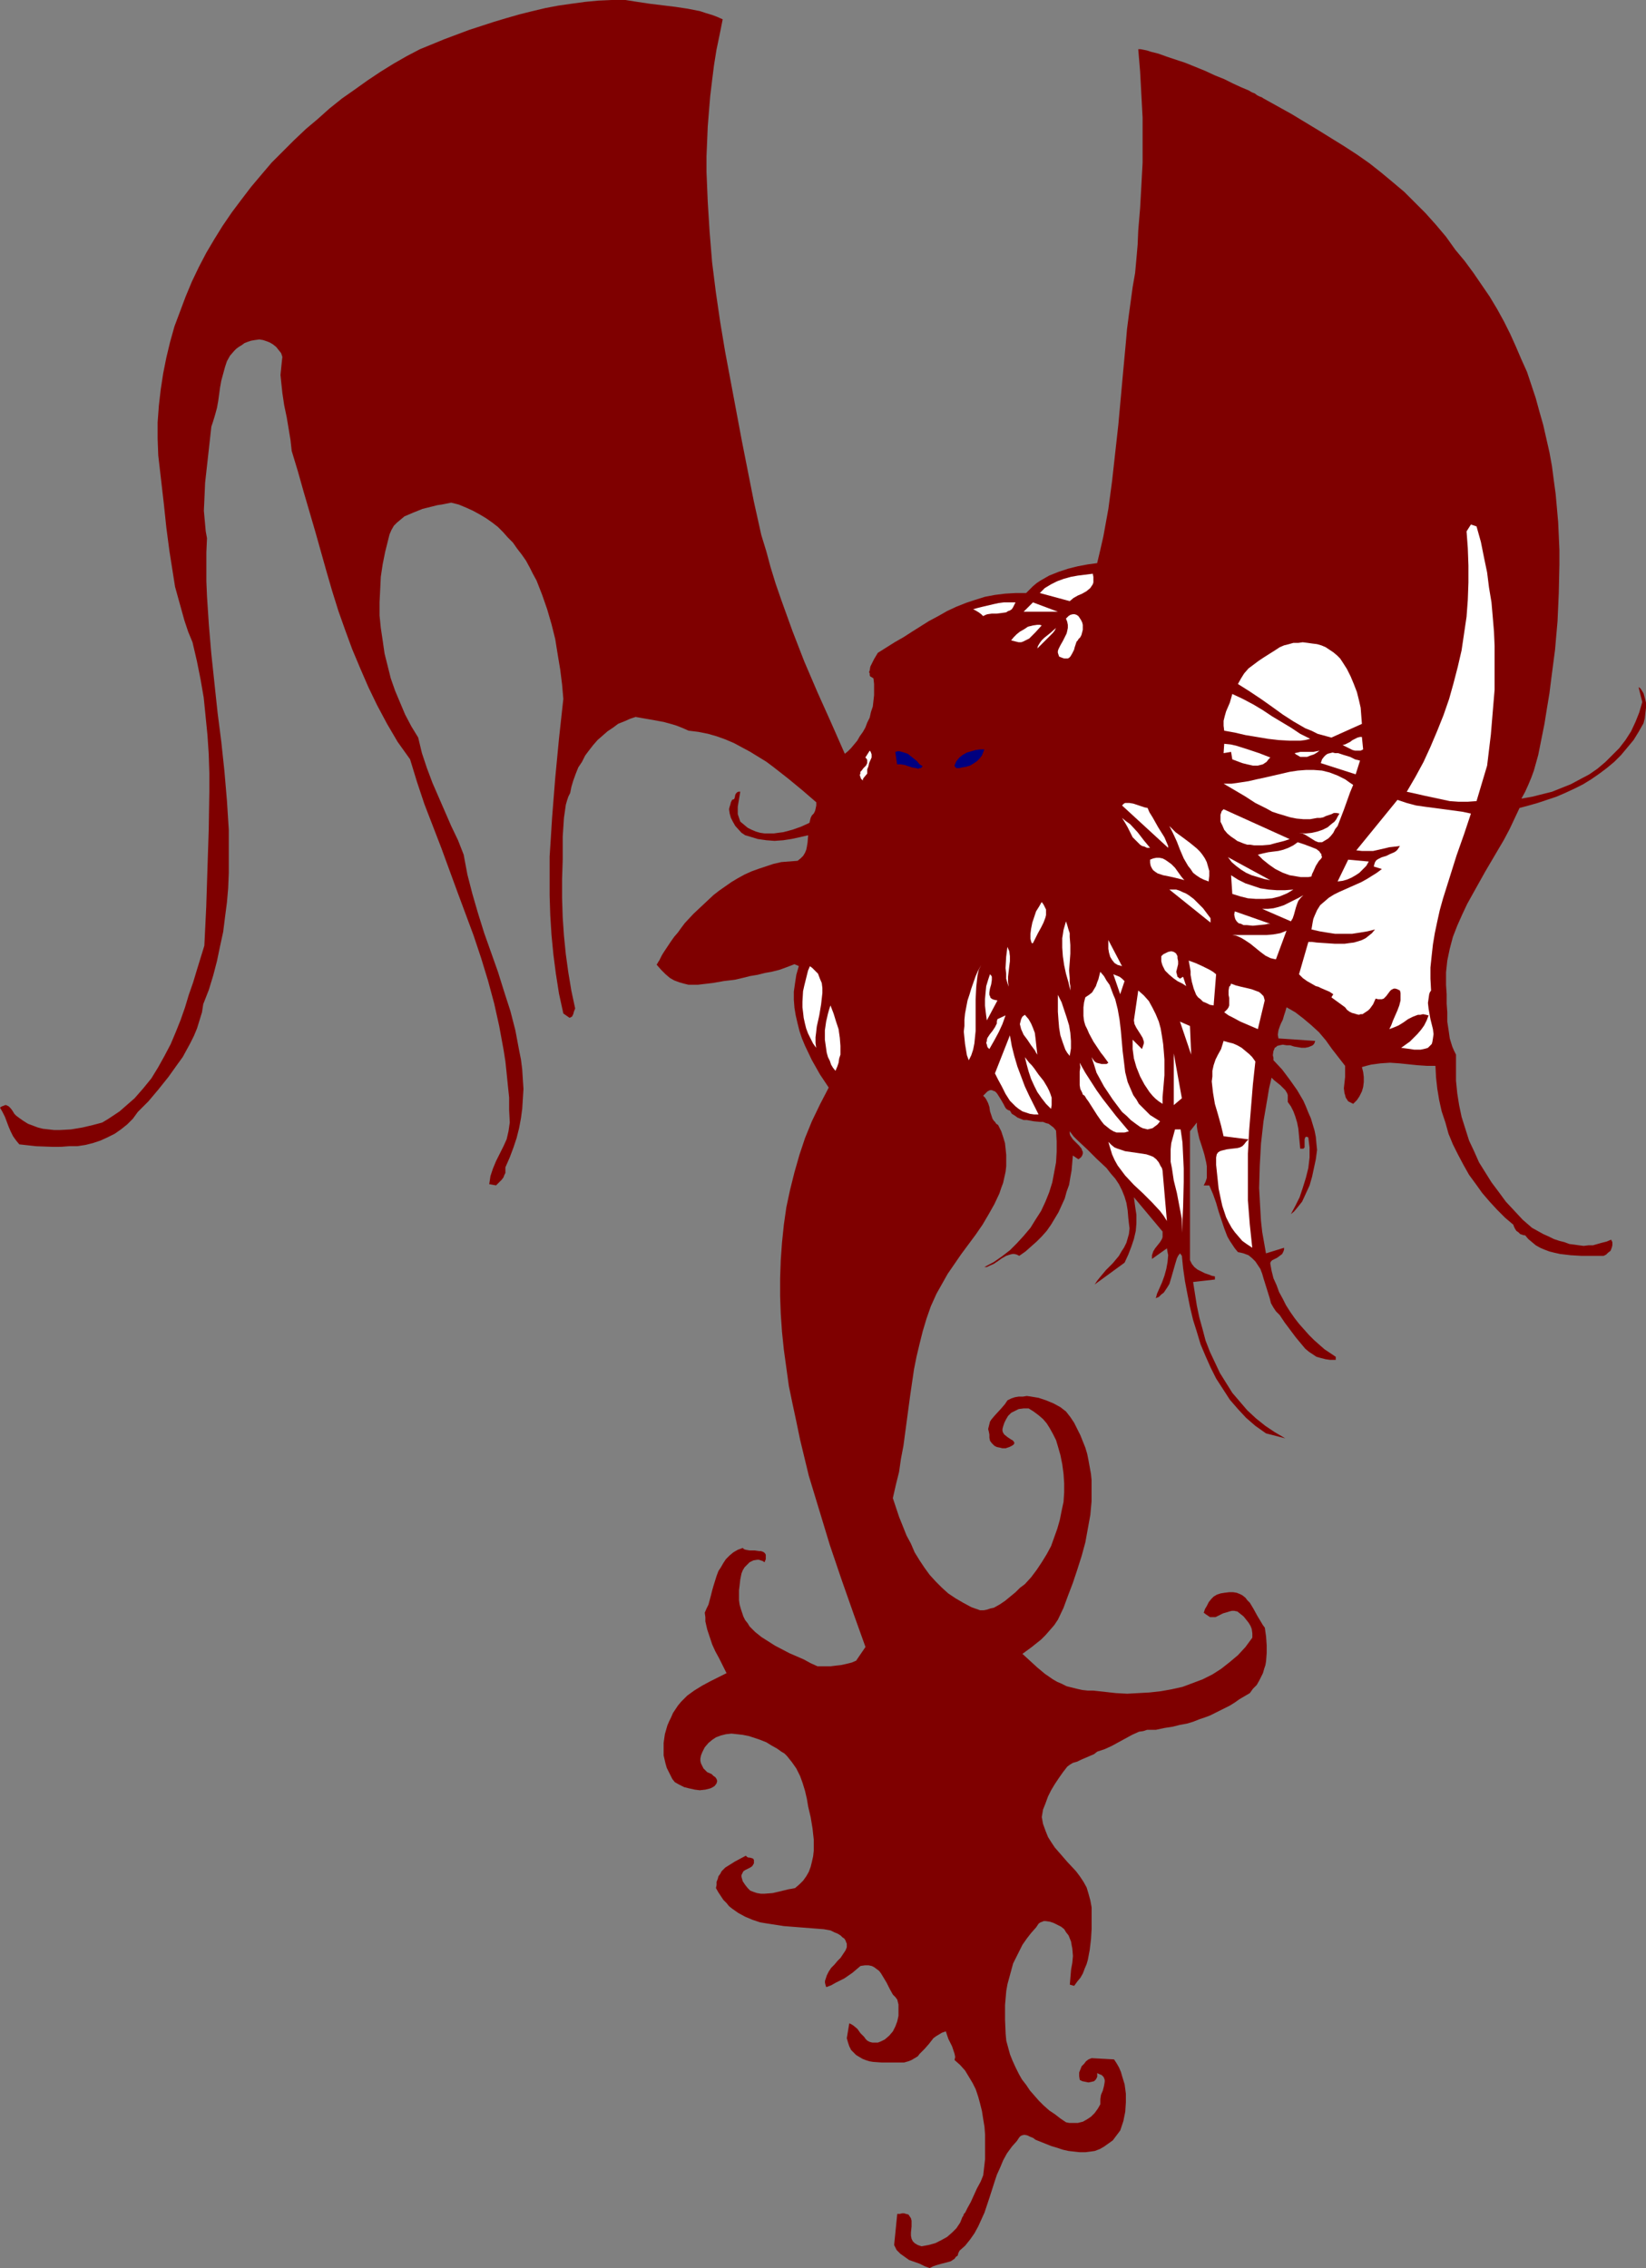 <?xml version="1.0" encoding="UTF-8" standalone="no"?>
<svg
   version="1.0"
   width="112.959mm"
   height="155.668mm"
   id="svg59"
   sodipodi:docname="Sprite 10.wmf"
   xmlns:inkscape="http://www.inkscape.org/namespaces/inkscape"
   xmlns:sodipodi="http://sodipodi.sourceforge.net/DTD/sodipodi-0.dtd"
   xmlns="http://www.w3.org/2000/svg"
   xmlns:svg="http://www.w3.org/2000/svg">
  <rect width="100%" height="100%" fill="#808080" stroke="none"/>
  <sodipodi:namedview
     id="namedview59"
     pagecolor="#ffffff"
     bordercolor="#000000"
     borderopacity="0.25"
     inkscape:showpageshadow="2"
     inkscape:pageopacity="0.0"
     inkscape:pagecheckerboard="0"
     inkscape:deskcolor="#d1d1d1"
     inkscape:document-units="mm" />
  <defs
     id="defs1">
    <pattern
       id="WMFhbasepattern"
       patternUnits="userSpaceOnUse"
       width="6"
       height="6"
       x="0"
       y="0" />
  </defs>
  <path
     style="fill:#7f0000;fill-opacity:1;fill-rule:evenodd;stroke:none"
     d="m 187.449,5.009 -0.808,4.04 -0.808,3.878 -0.646,4.04 -0.485,3.878 -0.485,4.04 -0.323,3.878 -0.323,4.04 -0.162,3.878 -0.162,3.878 v 4.04 l 0.323,7.756 0.485,7.756 0.646,7.918 0.97,7.756 1.131,7.756 1.293,7.756 1.454,7.756 2.909,15.513 3.07,15.513 0.97,4.363 0.97,4.363 1.293,4.201 1.131,4.201 1.293,4.201 1.454,4.201 2.909,8.08 3.07,7.918 3.393,7.918 3.555,7.918 3.555,8.08 0.808,-0.646 0.808,-0.808 0.808,-0.97 0.808,-0.97 0.646,-1.131 0.808,-1.131 0.646,-1.131 0.485,-1.293 0.646,-1.293 0.323,-1.454 0.485,-1.454 0.162,-1.454 0.162,-1.454 v -1.454 -1.454 l -0.162,-1.454 -0.485,-0.323 -0.323,-0.162 -0.162,-0.323 V 174.68 l -0.162,-0.323 0.162,-0.485 0.162,-0.97 0.485,-0.97 0.485,-0.97 0.485,-0.808 0.485,-0.808 4.363,-2.747 2.262,-1.293 2.262,-1.454 4.363,-2.747 2.424,-1.293 2.262,-1.293 2.424,-1.131 2.424,-0.97 2.424,-0.808 2.586,-0.808 2.586,-0.485 2.586,-0.323 2.747,-0.162 h 2.747 l 0.808,-0.808 0.97,-0.97 0.97,-0.808 0.97,-0.646 2.262,-1.293 2.424,-0.97 2.424,-0.808 2.586,-0.646 2.586,-0.485 2.424,-0.323 0.808,-3.393 0.808,-3.555 0.646,-3.555 0.646,-3.555 0.97,-7.272 0.808,-7.272 0.808,-7.272 0.646,-7.11 0.646,-7.11 0.646,-6.948 0.323,-3.717 0.485,-3.717 0.97,-7.11 0.646,-3.717 0.323,-3.555 0.323,-3.717 0.162,-3.717 0.485,-5.817 0.323,-5.817 0.323,-5.979 v -5.817 -5.817 l -0.323,-5.979 -0.323,-5.979 -0.485,-5.817 h 0.646 l 0.808,0.162 0.808,0.162 0.97,0.323 1.939,0.485 2.262,0.808 2.424,0.808 2.424,0.808 5.171,2.101 2.424,1.131 2.424,0.97 2.262,1.131 2.101,0.97 1.939,0.808 0.808,0.485 0.808,0.323 0.646,0.485 0.646,0.323 0.485,0.162 0.485,0.323 7.272,4.04 6.949,4.201 3.393,2.101 3.393,2.101 3.232,2.101 3.232,2.262 3.07,2.424 2.909,2.424 3.07,2.585 2.747,2.747 2.747,2.747 2.747,3.07 2.586,3.07 2.424,3.393 2.424,2.909 2.262,3.07 2.101,3.07 2.101,3.07 1.939,3.232 1.778,3.232 1.616,3.232 1.454,3.232 1.454,3.393 1.454,3.232 1.131,3.393 1.131,3.393 0.97,3.555 0.97,3.393 0.808,3.555 0.808,3.555 0.646,3.555 0.485,3.717 0.485,3.555 0.646,7.272 0.162,3.555 0.162,3.717 v 3.717 l -0.162,7.433 -0.323,7.272 -0.646,7.433 -0.97,7.433 -0.485,3.878 -0.646,3.878 -0.646,4.04 -0.808,4.04 -0.808,4.04 -1.131,4.04 -0.646,1.778 -0.808,1.939 -0.808,1.778 -0.97,1.778 2.747,-0.485 2.586,-0.646 2.586,-0.646 2.424,-0.97 2.424,-0.97 2.424,-1.293 2.424,-1.293 2.101,-1.454 2.101,-1.778 1.778,-1.778 1.778,-1.778 1.616,-2.101 1.454,-2.262 1.131,-2.424 0.97,-2.424 0.808,-2.747 -0.97,-3.878 0.485,0.323 0.323,0.485 0.485,0.808 0.323,1.131 0.323,1.293 v 1.293 l -0.162,1.293 -0.162,1.454 -0.323,1.293 -1.293,2.262 -1.293,2.101 -1.616,1.939 -1.616,1.939 -1.778,1.778 -1.939,1.616 -1.939,1.454 -2.101,1.454 -2.101,1.293 -2.262,1.131 -2.424,1.131 -2.262,0.97 -2.424,0.808 -2.424,0.808 -2.262,0.646 -2.424,0.646 -1.293,2.747 -1.293,2.747 -1.454,2.747 -1.616,2.747 -3.232,5.494 -3.07,5.494 -1.616,2.909 -1.293,2.747 -1.293,2.909 -1.131,2.909 -0.808,3.07 -0.646,3.07 -0.323,3.07 v 1.616 1.616 l 0.162,2.424 v 2.424 l 0.162,2.262 v 2.424 l 0.323,2.101 0.323,2.262 0.646,2.101 0.485,1.131 0.485,0.97 v 3.393 3.393 l 0.323,3.232 0.485,3.07 0.646,3.07 0.97,3.07 0.97,3.07 1.293,2.747 1.293,2.909 1.616,2.585 1.616,2.585 1.939,2.585 1.778,2.424 2.262,2.424 2.101,2.262 2.424,2.101 1.454,0.808 1.454,0.808 1.454,0.646 1.293,0.646 1.454,0.485 1.293,0.323 1.293,0.485 1.293,0.162 1.131,0.162 1.293,0.162 1.293,-0.162 h 1.131 l 1.131,-0.323 1.131,-0.323 1.293,-0.323 1.131,-0.485 0.323,0.646 v 0.808 l -0.162,0.646 -0.323,0.808 -0.646,0.485 -0.485,0.485 -0.646,0.323 h -0.808 -2.424 -2.586 l -2.747,-0.162 -2.747,-0.323 -1.454,-0.323 -1.293,-0.323 -1.293,-0.485 -1.131,-0.485 -1.131,-0.646 -0.97,-0.808 -0.97,-0.808 -0.808,-0.97 h -0.323 l -0.485,-0.162 -0.485,-0.162 -0.485,-0.485 -0.485,-0.323 -0.323,-0.485 -0.323,-0.646 -0.162,-0.485 -2.101,-1.778 -2.101,-2.101 -1.939,-2.101 -1.939,-2.262 -1.616,-2.262 -1.778,-2.424 -1.454,-2.585 -1.454,-2.747 -1.293,-2.585 -1.131,-2.747 -0.808,-2.909 -0.97,-2.909 -0.646,-2.909 -0.485,-2.909 -0.323,-2.909 -0.162,-3.07 h -2.262 l -2.424,-0.162 -4.686,-0.485 -2.424,-0.162 -2.424,0.162 -2.424,0.323 -1.293,0.323 -1.131,0.323 0.323,1.293 0.162,1.293 v 1.293 l -0.162,1.293 -0.323,1.131 -0.646,1.293 -0.646,0.97 -0.97,0.97 -0.646,-0.323 -0.646,-0.323 -0.323,-0.485 -0.323,-0.485 -0.162,-0.646 -0.162,-0.485 -0.162,-1.293 0.323,-2.909 v -1.454 -1.454 l -3.393,-4.363 -1.616,-2.262 -1.778,-2.101 -1.939,-1.778 -2.101,-1.778 -2.101,-1.616 -1.131,-0.646 -1.131,-0.646 -0.323,1.131 -0.323,0.97 -0.323,1.131 -0.485,0.97 -0.323,0.808 -0.323,0.97 -0.162,1.131 0.162,0.97 9.534,0.646 -0.162,0.485 -0.162,0.323 -0.323,0.323 -0.323,0.162 -0.808,0.323 -0.808,0.162 h -0.97 l -1.939,-0.323 -0.97,-0.323 h -0.97 l -0.97,-0.162 -0.808,0.162 -0.646,0.162 -0.323,0.323 -0.323,0.162 -0.162,0.485 -0.162,0.323 -0.162,1.131 0.162,0.646 v 0.646 l 2.262,2.424 1.939,2.585 1.939,2.747 1.616,2.747 0.646,1.454 0.646,1.616 0.646,1.454 0.485,1.616 0.485,1.616 0.323,1.616 0.162,1.778 0.162,1.616 -0.323,2.424 -0.485,2.262 -0.485,2.262 -0.646,2.262 -0.97,2.101 -0.97,2.101 -1.293,1.616 -0.808,0.97 -0.808,0.646 1.131,-2.101 1.131,-2.262 0.808,-2.424 0.808,-2.585 0.646,-2.585 0.323,-2.747 v -2.585 l -0.162,-1.293 -0.162,-1.293 -0.323,-0.162 h -0.323 l -0.162,0.162 -0.162,0.485 v 0.97 0.646 0.485 l -0.323,0.323 h -0.808 l -0.323,-3.393 -0.162,-1.778 -0.323,-1.616 -0.485,-1.616 -0.485,-1.293 -0.646,-1.293 -0.808,-1.131 v -0.646 -0.646 -0.485 l -0.162,-0.485 -0.485,-0.808 -0.646,-0.646 -0.646,-0.646 -0.808,-0.646 -0.808,-0.646 -0.646,-0.646 -0.646,2.747 -0.485,2.909 -0.97,5.656 -0.646,5.817 -0.323,5.817 -0.162,5.656 0.162,2.909 0.162,2.909 0.162,2.747 0.323,2.909 0.485,2.747 0.485,2.747 4.686,-1.454 v 0.485 l -0.162,0.485 -0.162,0.323 -0.162,0.323 -0.646,0.485 -0.646,0.485 -0.646,0.323 -0.646,0.323 -0.323,0.323 -0.162,0.323 v 0.323 l 0.323,1.778 0.485,1.939 0.808,1.778 0.646,1.778 0.97,1.778 0.808,1.616 1.131,1.778 1.131,1.616 1.131,1.454 1.293,1.454 1.293,1.454 1.293,1.293 1.454,1.293 1.293,1.131 1.454,0.97 1.454,0.97 v 0.808 h -1.454 l -1.131,-0.162 -1.293,-0.323 -1.131,-0.323 -0.97,-0.646 -0.97,-0.646 -0.97,-0.808 -0.808,-0.97 -1.616,-1.939 -1.454,-1.939 -1.454,-1.939 -1.293,-1.939 -0.97,-0.97 -0.646,-0.97 -0.646,-1.131 -0.323,-1.293 -0.808,-2.585 -0.808,-2.585 -0.323,-1.131 -0.485,-1.293 -0.646,-0.97 -0.646,-0.97 -0.808,-0.808 -0.97,-0.808 -1.293,-0.485 -0.646,-0.162 -0.808,-0.162 -0.808,-0.97 -0.646,-0.97 -0.646,-0.97 -0.646,-1.131 -0.808,-2.101 -1.454,-4.363 -0.646,-2.262 -0.808,-2.262 -0.97,-2.262 h -1.454 l 0.485,-0.97 0.323,-0.97 v -0.97 -1.131 -0.97 l -0.162,-0.97 -0.485,-2.101 -0.646,-2.101 -0.646,-1.939 -0.485,-2.101 -0.162,-1.131 v -0.97 l -1.778,2.262 v 33.449 l 0.485,0.97 0.646,0.808 0.808,0.646 0.97,0.485 0.97,0.485 0.97,0.323 0.808,0.323 0.808,0.162 v 0.808 l -5.656,0.646 0.485,3.07 0.485,3.07 0.646,3.07 0.808,2.909 0.808,3.07 1.131,2.909 1.293,2.747 1.293,2.747 1.616,2.585 1.616,2.585 1.939,2.262 1.939,2.262 2.262,2.101 2.424,1.939 2.424,1.616 2.747,1.616 -5.009,-1.293 -2.747,-1.939 -2.424,-2.101 -2.101,-2.262 -2.101,-2.424 -1.778,-2.747 -1.778,-2.747 -1.454,-2.909 -1.293,-2.909 -1.293,-3.07 -0.97,-3.232 -0.97,-3.07 -0.808,-3.393 -0.646,-3.232 -0.646,-3.393 -0.485,-3.393 -0.323,-3.232 -0.485,-0.646 -0.485,0.646 -0.323,0.646 -0.485,1.616 -0.97,3.393 -0.485,1.616 -0.485,0.808 -0.97,1.454 -0.646,0.485 -0.646,0.646 -0.808,0.323 0.162,-0.485 0.162,-0.646 0.646,-1.454 0.646,-1.454 0.646,-1.778 0.485,-1.778 0.323,-1.778 0.162,-1.778 -0.162,-0.808 -0.162,-0.97 -3.878,2.747 v -0.485 -0.485 l 0.323,-0.97 0.485,-0.808 1.293,-1.616 0.485,-0.808 0.162,-0.485 v -0.323 -0.646 -0.485 l -7.433,-8.888 0.323,2.424 0.323,2.101 v 2.262 l -0.162,1.939 -0.485,2.101 -0.646,1.939 -0.808,2.101 -0.97,2.101 -7.756,5.656 0.646,-0.97 0.646,-0.808 1.616,-1.939 1.778,-1.778 1.616,-1.939 0.646,-1.131 0.646,-0.97 0.646,-1.293 0.323,-1.131 0.323,-1.131 0.162,-1.454 -0.162,-1.293 -0.162,-1.454 -0.162,-1.939 -0.323,-1.939 -0.485,-1.616 -0.646,-1.616 -0.808,-1.616 -0.97,-1.454 -1.131,-1.293 -1.131,-1.454 -2.586,-2.424 -2.424,-2.424 -2.424,-2.262 -1.131,-1.131 -0.97,-1.293 v 0.646 l 0.162,0.485 0.646,0.97 0.808,0.808 0.808,0.808 0.646,0.808 0.162,0.485 0.162,0.323 v 0.485 l -0.162,0.485 -0.323,0.485 -0.646,0.485 -1.454,-0.97 -0.162,1.939 -0.162,1.939 -0.323,1.778 -0.323,1.939 -0.646,1.778 -0.485,1.778 -0.808,1.778 -0.808,1.778 -0.97,1.616 -0.97,1.616 -1.131,1.616 -1.293,1.454 -1.293,1.293 -1.454,1.293 -1.454,1.293 -1.616,1.131 -0.646,-0.323 -0.646,-0.162 h -0.485 l -0.646,0.162 -0.97,0.323 -1.131,0.646 -1.131,0.808 -0.97,0.646 -1.131,0.485 -0.646,0.323 h -0.646 l 2.424,-1.293 2.101,-1.454 2.101,-1.616 1.778,-1.778 1.778,-1.939 1.778,-2.101 1.293,-2.101 1.454,-2.262 1.131,-2.424 0.97,-2.424 0.808,-2.585 0.485,-2.585 0.485,-2.585 0.162,-2.747 v -2.747 l -0.162,-2.747 -0.646,-0.808 -0.646,-0.485 -0.646,-0.485 -0.646,-0.162 -0.808,-0.323 h -0.808 l -1.616,-0.162 -1.778,-0.323 h -0.808 l -0.808,-0.323 -0.808,-0.323 -0.646,-0.485 -0.808,-0.485 -0.485,-0.808 -0.485,-0.162 -0.485,-0.323 -0.323,-0.485 -0.323,-0.646 -0.646,-1.131 -0.808,-1.293 -0.323,-0.485 -0.485,-0.485 -0.485,-0.162 -0.323,-0.162 h -0.485 l -0.646,0.323 -0.485,0.485 -0.646,0.646 0.485,0.485 0.323,0.485 0.485,0.97 0.323,0.97 0.162,1.131 0.323,0.97 0.323,0.97 0.323,0.485 0.323,0.323 0.323,0.485 0.485,0.323 0.808,1.616 0.485,1.454 0.485,1.616 0.162,1.454 0.162,1.616 v 1.454 1.454 l -0.162,1.454 -0.323,1.454 -0.323,1.454 -0.485,1.293 -0.485,1.454 -1.293,2.747 -1.454,2.585 -1.616,2.747 -1.778,2.585 -3.717,5.009 -1.778,2.585 -1.778,2.585 -1.454,2.585 -1.454,2.585 -1.454,3.232 -1.131,3.232 -0.97,3.232 -0.808,3.232 -0.808,3.393 -0.646,3.232 -0.97,6.625 -1.778,13.25 -0.646,3.393 -0.485,3.393 -0.808,3.232 -0.808,3.555 1.616,4.848 0.97,2.424 0.97,2.424 1.131,2.101 0.97,2.262 1.293,2.101 1.293,1.939 1.293,1.778 1.616,1.778 1.616,1.616 1.616,1.454 1.939,1.293 1.939,1.131 2.101,1.131 2.262,0.808 h 0.97 l 0.808,-0.162 0.97,-0.323 0.808,-0.162 1.454,-0.808 1.454,-0.97 2.747,-2.262 1.131,-1.131 1.293,-0.97 1.616,-1.778 1.454,-1.939 1.293,-1.939 1.293,-2.101 1.131,-2.101 0.808,-2.262 0.808,-2.262 0.646,-2.262 0.485,-2.424 0.485,-2.262 0.162,-2.424 v -2.424 l -0.162,-2.424 -0.323,-2.424 -0.485,-2.424 -0.646,-2.262 -0.485,-1.616 -0.808,-1.616 -0.808,-1.454 -0.808,-1.293 -0.97,-1.131 -1.131,-0.97 -1.293,-0.97 -1.293,-0.808 h -1.293 l -1.293,0.162 -0.97,0.485 -0.97,0.485 -0.808,0.808 -0.485,0.808 -0.485,0.97 -0.323,0.97 -0.162,0.646 v 0.485 l 0.162,0.485 0.323,0.485 0.808,0.646 0.97,0.646 0.323,0.162 0.323,0.323 0.162,0.323 v 0.162 l -0.162,0.323 -0.485,0.323 -0.646,0.323 -0.485,0.162 -0.485,0.162 h -0.808 l -0.646,-0.162 -0.808,-0.162 -0.646,-0.323 -0.646,-0.646 -0.485,-0.646 -0.162,-0.808 v -0.808 l -0.162,-0.808 -0.162,-0.646 0.162,-0.646 0.162,-0.646 0.162,-0.646 0.323,-0.485 0.808,-0.97 1.778,-1.939 0.97,-1.131 0.646,-0.97 0.97,-0.485 0.97,-0.323 0.97,-0.162 h 1.131 l 0.97,-0.162 1.131,0.162 1.939,0.323 1.939,0.646 1.939,0.808 1.778,0.97 1.454,1.131 1.131,1.454 0.97,1.454 0.808,1.616 0.808,1.616 0.646,1.616 0.646,1.616 0.485,1.616 0.323,1.616 0.323,1.778 0.323,1.778 0.162,1.616 v 1.778 3.717 l -0.323,3.555 -0.646,3.555 -0.646,3.555 -0.97,3.555 -1.131,3.555 -1.131,3.393 -1.293,3.393 -1.131,3.07 -1.454,3.07 -0.97,1.454 -1.131,1.293 -1.131,1.293 -1.131,1.131 -2.424,1.939 -2.424,1.778 3.878,3.555 1.939,1.616 2.101,1.454 1.131,0.646 1.131,0.485 1.293,0.646 1.293,0.323 1.293,0.323 1.454,0.323 1.454,0.162 h 1.454 l 2.909,0.323 2.909,0.323 2.909,0.162 2.909,-0.162 2.909,-0.162 2.909,-0.323 2.747,-0.485 2.909,-0.646 2.586,-0.97 2.586,-0.97 2.586,-1.293 2.262,-1.454 2.262,-1.778 2.101,-1.778 1.939,-2.101 1.778,-2.424 v -1.131 l -0.162,-1.131 -0.323,-0.808 -0.485,-0.808 -0.646,-0.808 -0.646,-0.808 -1.616,-1.293 -0.808,-0.162 h -0.646 l -0.646,0.162 -0.485,0.162 -1.131,0.323 -0.97,0.485 -0.97,0.485 h -0.97 -0.485 l -0.485,-0.323 -0.485,-0.323 -0.646,-0.485 0.323,-0.97 0.485,-0.808 0.485,-0.97 0.646,-0.808 0.646,-0.646 0.808,-0.485 0.97,-0.323 0.97,-0.162 1.293,-0.162 h 0.97 l 0.97,0.162 0.808,0.323 0.646,0.323 0.808,0.646 0.485,0.646 0.646,0.646 0.97,1.616 0.97,1.778 0.97,1.616 0.485,0.808 0.485,0.646 0.323,2.262 0.162,2.262 v 2.101 l -0.162,2.101 -0.162,0.97 -0.323,0.97 -0.323,1.131 -0.485,0.97 -0.485,0.97 -0.646,1.131 -0.97,0.97 -0.808,1.131 -2.747,1.616 -1.131,0.808 -1.293,0.808 -2.586,1.293 -2.586,1.293 -1.293,0.485 -1.454,0.485 -1.616,0.646 -1.616,0.485 -1.778,0.323 -1.939,0.485 -2.101,0.323 -2.262,0.485 h -1.131 -1.131 l -0.97,0.323 -1.131,0.162 -1.778,0.808 -3.555,1.939 -1.778,0.97 -1.778,0.808 -0.97,0.323 -0.97,0.323 -0.808,0.646 -1.131,0.485 -2.262,0.97 -0.97,0.485 -1.131,0.323 -0.808,0.485 -0.646,0.485 -1.131,1.454 -1.131,1.616 -0.97,1.454 -0.97,1.616 -0.808,1.616 -0.646,1.778 -0.646,1.616 -0.323,1.939 0.323,1.778 0.646,1.778 0.646,1.616 0.808,1.293 0.97,1.454 1.131,1.293 2.101,2.424 2.262,2.424 0.97,1.293 0.97,1.454 0.808,1.454 0.485,1.616 0.485,1.778 0.323,1.778 v 5.656 l -0.162,2.585 -0.323,2.747 -0.485,2.585 -0.323,1.131 -0.485,1.131 -0.485,1.293 -0.646,1.131 -0.808,0.97 -0.808,1.131 -1.131,-0.323 0.162,-1.939 0.162,-1.939 0.323,-1.778 0.162,-1.778 -0.162,-1.939 -0.162,-0.808 -0.162,-0.97 -0.323,-0.808 -0.323,-0.808 -0.646,-0.808 -0.485,-0.808 -0.808,-0.646 -0.97,-0.485 -0.97,-0.485 -0.97,-0.323 -1.131,-0.162 h -0.485 l -0.323,0.162 -0.485,0.162 -0.485,0.323 -0.323,0.485 -0.323,0.485 -1.293,1.454 -1.131,1.454 -1.131,1.616 -0.808,1.616 -0.808,1.616 -0.808,1.616 -0.485,1.778 -0.485,1.778 -0.485,1.778 -0.323,1.778 -0.323,3.717 v 3.717 l 0.162,3.717 0.162,1.778 0.485,1.778 0.485,1.778 0.646,1.616 0.808,1.778 0.808,1.616 0.808,1.454 1.131,1.454 0.97,1.454 1.131,1.293 1.131,1.293 1.293,1.293 1.454,1.293 1.454,0.97 1.454,1.131 1.454,0.97 0.808,0.162 h 0.808 1.454 l 1.293,-0.323 1.131,-0.646 0.97,-0.646 0.97,-0.97 0.808,-1.131 0.646,-1.131 v -0.646 -0.646 l 0.162,-1.131 0.485,-1.131 0.323,-1.293 0.162,-0.97 v -0.485 l -0.162,-0.485 -0.162,-0.323 -0.485,-0.485 -0.485,-0.162 -0.646,-0.323 v 0.485 0.485 l -0.162,0.323 -0.162,0.323 -0.485,0.485 -0.646,0.162 -0.808,0.162 -0.808,-0.162 -0.808,-0.162 -0.646,-0.323 -0.162,-0.97 v -0.97 l 0.323,-0.808 0.323,-0.808 0.646,-0.646 0.485,-0.646 0.646,-0.485 0.808,-0.323 5.817,0.323 0.646,0.97 0.646,1.131 0.485,1.131 0.323,1.131 0.646,2.101 0.323,2.424 v 2.262 l -0.162,2.424 -0.485,2.424 -0.808,2.424 -0.97,1.293 -0.97,1.293 -1.131,0.808 -1.131,0.808 -1.131,0.646 -1.293,0.485 -1.131,0.162 -1.293,0.162 h -1.454 l -1.454,-0.162 -1.454,-0.162 -1.454,-0.323 -1.454,-0.485 -1.616,-0.485 -1.616,-0.646 -1.616,-0.646 -0.808,-0.323 -0.646,-0.485 -0.808,-0.323 -0.646,-0.323 -0.808,-0.162 -0.646,0.162 -0.323,0.162 -0.323,0.323 -0.323,0.485 -0.323,0.485 -1.293,1.454 -1.293,1.778 -0.97,1.778 -0.808,1.939 -0.808,1.778 -0.646,1.939 -1.293,4.04 -1.293,3.878 -0.808,1.778 -0.808,1.778 -0.97,1.778 -1.131,1.616 -1.293,1.616 -1.454,1.293 -0.323,0.646 -0.162,0.646 -0.485,0.323 -0.323,0.485 -0.97,0.646 -1.131,0.323 -1.293,0.323 -1.131,0.323 -0.97,0.323 -0.97,0.485 -1.293,-0.485 -1.293,-0.646 -2.747,-0.97 -1.131,-0.808 -1.131,-0.808 -0.97,-0.97 -0.323,-0.646 -0.323,-0.646 0.808,-8.08 h 0.646 l 0.646,-0.162 h 0.485 l 0.485,0.162 0.646,0.162 0.323,0.485 0.323,0.485 0.162,0.646 v 0.646 0.808 l -0.162,1.616 v 0.808 l 0.162,0.808 0.323,0.646 0.485,0.485 0.808,0.485 0.485,0.162 0.485,0.162 1.778,-0.323 1.778,-0.485 1.616,-0.808 1.454,-0.808 1.293,-1.131 1.131,-1.131 0.97,-1.454 0.323,-0.808 0.323,-0.808 h 0.162 v -0.162 l 0.162,-0.485 0.323,-0.323 0.323,-0.646 0.323,-0.646 0.808,-1.454 0.808,-1.778 0.808,-1.778 0.97,-1.778 0.646,-1.616 0.485,-4.201 v -4.201 -2.101 l -0.162,-2.101 -0.323,-1.939 -0.323,-2.101 -0.485,-1.939 -0.485,-1.778 -0.646,-1.939 -0.808,-1.616 -0.97,-1.616 -0.97,-1.616 -1.293,-1.454 -1.454,-1.293 0.162,-0.808 -0.162,-0.808 -0.323,-0.97 -0.323,-0.97 -0.485,-0.97 -0.485,-0.97 -0.323,-0.97 -0.323,-0.97 -0.97,0.323 -0.808,0.485 -0.808,0.485 -0.646,0.485 -1.131,1.454 -1.131,1.293 -1.293,1.293 -0.485,0.646 -0.808,0.485 -0.808,0.485 -0.808,0.323 -1.131,0.323 h -1.131 -2.424 -2.262 l -2.262,-0.162 -0.97,-0.162 -0.97,-0.323 -0.808,-0.323 -0.808,-0.485 -0.808,-0.485 -0.646,-0.646 -0.646,-0.646 -0.485,-0.97 -0.323,-0.97 -0.323,-1.131 0.646,-3.878 0.646,0.323 0.485,0.323 0.97,0.808 0.808,1.131 0.97,0.97 0.323,0.485 0.485,0.485 0.646,0.323 0.646,0.162 h 0.646 0.808 l 0.808,-0.323 0.97,-0.485 1.131,-0.97 0.97,-1.131 0.646,-1.293 0.485,-1.293 0.323,-1.454 v -1.454 -1.454 l -0.323,-1.293 -0.485,-0.646 -0.646,-0.646 -0.808,-1.454 -0.808,-1.616 -0.97,-1.616 -0.485,-0.808 -0.485,-0.646 -0.646,-0.485 -0.646,-0.485 -0.646,-0.323 -0.808,-0.162 h -0.97 l -1.131,0.162 -2.101,1.778 -2.101,1.454 -2.262,1.131 -1.131,0.646 -1.293,0.485 -0.162,-0.485 -0.162,-0.646 v -0.485 l 0.162,-0.485 0.323,-0.97 0.485,-0.97 0.646,-0.97 0.808,-0.808 0.808,-0.97 0.808,-0.808 0.646,-0.97 0.646,-0.97 0.323,-0.808 v -0.485 -0.485 l -0.162,-0.323 -0.162,-0.485 -0.323,-0.485 -0.485,-0.323 -0.485,-0.485 -0.808,-0.485 -0.808,-0.323 -0.97,-0.485 -1.778,-0.323 -2.101,-0.162 -8.241,-0.646 -2.101,-0.323 -2.101,-0.323 -1.939,-0.323 -1.939,-0.646 -1.939,-0.808 -1.778,-0.97 -1.616,-1.131 -0.808,-0.646 -0.646,-0.808 -0.808,-0.808 -0.646,-0.97 -0.646,-0.97 -0.646,-1.131 0.162,-0.808 v -0.808 l 0.323,-0.808 0.162,-0.646 0.485,-0.646 0.323,-0.646 0.97,-0.97 1.293,-0.808 1.293,-0.808 2.747,-1.454 0.323,0.323 0.323,0.162 h 0.323 l 0.646,0.162 0.323,0.162 0.162,0.323 v 0.485 0.323 l -0.162,0.323 -0.323,0.485 -0.485,0.323 -0.646,0.323 -0.646,0.323 -0.485,0.323 -0.323,0.646 -0.162,0.323 v 0.485 l 0.323,1.131 0.646,0.97 0.646,0.808 0.646,0.646 0.808,0.323 0.97,0.323 0.97,0.162 h 0.97 l 2.101,-0.162 2.101,-0.485 1.939,-0.485 0.97,-0.162 0.808,-0.162 1.131,-0.97 0.97,-0.97 0.808,-1.131 0.646,-1.131 0.485,-1.293 0.323,-1.293 0.323,-1.454 0.162,-1.454 v -1.454 -1.454 l -0.323,-2.909 -0.485,-2.909 -0.646,-2.747 -0.323,-1.939 -0.485,-2.101 -0.646,-2.101 -0.646,-1.778 -0.97,-1.939 -1.131,-1.616 -1.293,-1.616 -0.646,-0.646 -0.808,-0.485 -1.131,-0.808 -1.454,-0.808 -1.293,-0.808 -1.616,-0.646 -1.454,-0.485 -1.454,-0.485 -1.616,-0.323 -1.454,-0.162 -1.454,-0.162 -1.454,0.162 -1.293,0.323 -1.293,0.485 -0.97,0.646 -0.97,0.808 -0.97,1.131 -0.323,0.646 -0.323,0.646 -0.323,0.808 -0.162,0.808 v 0.646 l 0.162,0.646 0.323,0.646 0.323,0.646 0.97,0.97 1.131,0.485 0.485,0.485 0.485,0.323 0.323,0.485 0.162,0.485 -0.162,0.646 -0.485,0.646 -0.485,0.323 -0.646,0.323 -1.293,0.323 -1.454,0.162 -1.293,-0.162 -1.454,-0.323 -1.293,-0.323 -1.293,-0.646 -1.131,-0.646 -0.646,-0.808 -0.485,-0.97 -0.485,-0.97 -0.485,-0.97 -0.323,-1.131 -0.485,-2.101 v -1.131 -0.97 -1.131 l 0.323,-2.262 0.323,-1.131 0.323,-1.131 0.485,-1.131 0.485,-0.97 0.485,-1.131 0.646,-0.97 0.646,-0.97 0.808,-0.97 1.616,-1.616 1.778,-1.293 2.101,-1.293 2.101,-1.131 4.201,-2.101 -0.97,-1.939 -0.97,-1.939 -0.97,-1.778 -0.808,-1.778 -0.646,-1.939 -0.646,-1.939 -0.485,-2.101 v -1.131 l -0.162,-1.131 0.485,-1.131 0.485,-0.97 0.646,-2.424 0.323,-1.293 0.323,-1.131 0.808,-2.585 0.485,-1.293 0.646,-0.97 0.646,-1.131 0.646,-0.97 0.97,-0.97 0.97,-0.808 1.131,-0.646 1.293,-0.485 0.323,0.323 0.485,0.162 0.97,0.162 h 1.293 l 1.131,0.162 h 0.485 l 0.485,0.162 0.323,0.162 0.323,0.323 0.162,0.323 v 0.485 0.646 l -0.323,0.808 -0.485,-0.323 -0.485,-0.162 -0.485,-0.162 h -0.485 l -0.97,0.162 -0.97,0.485 -0.646,0.646 -0.646,0.646 -0.485,0.808 -0.323,0.808 -0.323,1.616 -0.162,1.454 -0.162,1.293 v 1.293 1.293 l 0.162,1.131 0.323,1.131 0.323,0.97 0.323,0.97 0.485,0.97 0.646,0.808 0.485,0.808 1.454,1.454 1.616,1.293 1.778,1.131 1.778,1.131 3.717,1.939 3.717,1.616 1.778,0.97 1.778,0.808 h 2.101 1.293 l 1.293,-0.162 1.454,-0.162 1.454,-0.323 1.293,-0.323 1.131,-0.485 2.424,-3.555 -3.07,-8.564 -3.07,-8.726 -3.07,-9.049 -2.747,-9.049 -2.747,-9.049 -1.131,-4.686 -1.131,-4.686 -0.97,-4.686 -0.97,-4.525 -0.97,-4.686 -0.646,-4.686 -0.646,-4.686 -0.485,-4.686 -0.323,-4.686 -0.162,-4.525 v -4.686 l 0.162,-4.686 0.323,-4.525 0.485,-4.686 0.646,-4.525 0.97,-4.525 1.131,-4.525 1.293,-4.525 1.454,-4.363 1.778,-4.363 2.101,-4.363 2.262,-4.363 -2.262,-3.393 -2.101,-3.717 -1.778,-3.717 -0.808,-1.939 -0.646,-1.939 -0.485,-1.939 -0.485,-2.101 -0.323,-1.939 -0.162,-2.101 v -2.101 l 0.323,-2.262 0.323,-2.101 0.646,-2.262 -1.131,-0.485 -2.101,0.808 -1.778,0.646 -1.939,0.485 -1.778,0.323 -1.939,0.485 -1.939,0.323 -1.939,0.485 -2.101,0.485 -2.747,0.323 -2.747,0.485 -1.293,0.162 -1.454,0.162 -1.293,0.162 h -1.293 -1.131 l -1.293,-0.323 -1.131,-0.323 -1.293,-0.485 -1.131,-0.646 -1.131,-0.97 -1.131,-1.131 -1.131,-1.293 v -0.162 l 0.162,-0.162 0.162,-0.323 0.323,-0.485 0.323,-0.646 0.323,-0.646 0.485,-0.808 0.646,-0.97 0.646,-0.97 0.646,-0.97 0.808,-1.131 0.97,-1.131 0.808,-1.131 0.97,-1.293 2.262,-2.424 2.586,-2.424 2.586,-2.424 1.454,-1.131 1.616,-1.131 1.616,-1.131 1.616,-0.97 1.778,-0.97 1.778,-0.808 1.778,-0.646 1.939,-0.646 1.939,-0.646 2.101,-0.485 2.101,-0.162 2.101,-0.162 0.808,-0.646 0.646,-0.646 0.485,-0.808 0.323,-0.808 0.162,-0.808 0.162,-0.97 0.162,-1.939 -2.101,0.485 -2.262,0.485 -2.101,0.323 -2.262,0.162 -2.101,-0.162 -2.262,-0.323 -2.101,-0.646 -1.131,-0.323 -0.97,-0.646 -1.616,-1.778 -0.646,-1.131 -0.485,-0.97 -0.323,-1.131 -0.162,-1.131 0.162,-0.646 0.162,-0.485 0.162,-0.646 0.323,-0.646 0.485,-0.162 0.162,-0.323 0.162,-0.808 0.162,-0.323 0.323,-0.323 0.323,-0.162 h 0.485 l -0.323,1.939 -0.323,1.939 v 0.97 0.97 l 0.323,0.97 0.323,0.97 0.97,0.808 0.97,0.808 0.97,0.485 1.131,0.485 1.131,0.323 1.131,0.162 h 1.293 1.131 l 1.131,-0.162 1.293,-0.162 2.424,-0.646 2.262,-0.808 2.101,-0.97 0.162,-0.646 0.162,-0.646 0.323,-0.646 0.485,-0.485 0.323,-0.646 0.162,-0.646 0.162,-0.808 v -0.808 l -3.555,-3.07 -3.717,-3.07 -3.717,-2.909 -1.939,-1.454 -2.101,-1.293 -2.101,-1.293 -2.101,-1.131 -2.101,-1.131 -2.262,-0.97 -2.262,-0.808 -2.262,-0.646 -2.424,-0.485 -2.586,-0.323 -1.454,-0.646 -1.616,-0.646 -1.616,-0.485 -1.778,-0.485 -3.555,-0.646 -3.717,-0.646 -1.454,0.485 -1.454,0.646 -1.616,0.646 -1.293,0.97 -1.454,0.97 -1.293,1.131 -1.293,1.131 -1.131,1.293 -1.131,1.454 -0.97,1.293 -0.808,1.616 -0.97,1.454 -0.646,1.616 -0.646,1.778 -0.485,1.616 -0.323,1.616 -0.485,0.97 -0.323,0.97 -0.323,1.131 -0.162,1.131 -0.323,2.262 -0.162,2.424 -0.162,2.424 v 5.171 0.808 l -0.162,5.009 v 5.009 l 0.162,5.009 0.323,4.686 0.485,4.848 0.646,4.686 0.808,4.848 0.97,4.525 -0.323,0.808 -0.162,0.646 -0.323,0.646 -0.323,0.162 -0.323,0.162 -1.616,-1.131 -1.131,-5.171 -0.808,-5.171 -0.646,-5.009 -0.485,-5.009 -0.323,-5.171 -0.162,-5.009 v -5.171 -5.009 l 0.323,-5.009 0.323,-5.171 0.808,-10.18 0.97,-10.18 1.131,-10.342 -0.323,-3.717 -0.485,-3.878 -0.646,-3.878 -0.646,-4.04 -0.97,-3.878 -1.131,-3.878 -1.293,-3.717 -1.454,-3.717 -0.97,-1.778 -0.808,-1.616 -0.97,-1.778 -1.131,-1.616 -1.131,-1.454 -1.131,-1.616 -1.293,-1.293 -1.293,-1.454 -1.293,-1.293 -1.454,-1.131 -1.616,-1.131 -1.616,-0.97 -1.778,-0.97 -1.778,-0.808 -1.939,-0.808 -1.939,-0.485 -2.424,0.485 -1.131,0.162 -1.293,0.323 -2.586,0.646 -2.424,0.97 -1.131,0.485 -1.131,0.485 -0.97,0.808 -0.97,0.808 -0.808,0.808 -0.646,1.131 -0.485,1.131 -0.323,1.293 -0.808,3.232 -0.646,3.232 -0.485,3.232 -0.162,3.393 -0.162,3.232 v 3.393 l 0.323,3.232 0.485,3.232 0.485,3.393 0.808,3.232 0.808,3.232 1.131,3.232 1.293,3.07 1.293,3.07 1.616,3.07 1.778,2.909 0.97,4.04 1.293,3.878 1.454,3.878 1.616,3.717 3.232,7.433 1.778,3.717 1.454,3.717 0.485,2.585 0.485,2.585 1.293,5.009 1.454,5.009 1.616,5.171 3.555,10.019 1.616,5.171 1.616,5.009 1.293,5.009 0.97,5.171 0.485,2.424 0.323,2.585 0.162,2.585 0.162,2.424 -0.162,2.585 -0.162,2.585 -0.323,2.424 -0.485,2.585 -0.646,2.585 -0.808,2.424 -0.97,2.585 -1.131,2.585 v 0.646 0.808 l -0.323,0.646 -0.162,0.485 -0.485,0.646 -0.485,0.485 -0.97,0.97 -1.778,-0.323 0.162,-0.97 0.162,-1.131 0.646,-1.939 0.808,-1.939 0.97,-1.939 0.97,-1.939 0.808,-1.778 0.485,-2.101 0.162,-1.131 0.162,-1.131 -0.162,-3.232 v -3.232 l -0.323,-3.07 -0.323,-3.232 -0.323,-3.07 -0.485,-3.07 -1.131,-6.14 -1.293,-5.817 -1.616,-5.979 -1.778,-5.817 -1.939,-5.817 -2.101,-5.656 -2.101,-5.656 -4.201,-11.473 -4.363,-11.311 -1.939,-5.817 -1.778,-5.817 -3.232,-4.525 -2.747,-4.686 -2.586,-4.848 -2.262,-4.686 -2.101,-4.848 -2.101,-5.009 -1.778,-4.848 -1.778,-5.009 -1.616,-5.171 -1.454,-5.009 -2.909,-10.342 -3.07,-10.503 -1.454,-5.171 -1.616,-5.333 -0.323,-2.909 -0.485,-2.909 -0.485,-2.909 -0.646,-3.07 -0.485,-3.232 -0.323,-3.07 -0.162,-1.616 0.162,-1.616 0.162,-1.616 0.162,-1.454 -0.323,-0.97 -0.646,-0.808 -0.646,-0.808 -0.808,-0.646 -0.808,-0.485 -0.808,-0.323 -0.97,-0.323 -0.97,-0.162 -1.131,0.162 -0.97,0.162 -0.97,0.323 -0.808,0.323 -0.646,0.485 -0.808,0.485 -0.646,0.485 -0.485,0.485 -1.131,1.293 -0.808,1.454 -0.485,1.454 -0.485,1.778 -0.485,1.778 -0.323,1.778 -0.485,3.555 -0.323,1.778 -0.485,1.778 -0.485,1.616 -0.485,1.454 -0.808,7.272 -0.808,7.272 -0.162,3.717 -0.162,3.555 0.323,3.555 0.162,1.778 0.323,1.778 -0.162,3.717 v 3.717 3.717 l 0.162,3.878 0.485,7.433 0.646,7.595 1.616,15.19 0.97,7.595 0.808,7.595 0.646,7.595 0.485,7.595 v 3.878 3.717 3.717 l -0.162,3.878 -0.323,3.717 -0.485,3.717 -0.485,3.878 -0.808,3.717 -0.808,3.878 -0.97,3.717 -1.131,3.717 -1.454,3.717 -0.323,2.101 -0.646,2.101 -0.646,2.101 -0.808,1.939 -0.97,1.939 -0.97,1.778 -0.97,1.778 -1.293,1.778 -2.424,3.393 -2.586,3.232 -2.586,3.07 -2.747,2.747 -1.293,1.778 -1.454,1.454 -1.616,1.293 -1.616,1.131 -1.939,0.97 -1.778,0.808 -1.939,0.646 -1.939,0.485 -2.101,0.323 h -2.101 l -2.101,0.162 H 13.735 L 9.372,297.328 5.009,296.843 4.201,295.873 3.393,294.742 2.747,293.449 2.262,292.318 1.293,289.733 0.646,288.44 0,287.309 l 0.485,-0.323 0.485,-0.162 0.323,-0.162 h 0.323 l 0.323,0.162 0.323,0.162 0.485,0.485 0.485,0.646 0.485,0.808 0.485,0.485 0.646,0.485 1.131,0.808 1.293,0.808 1.293,0.485 1.293,0.485 1.293,0.323 1.454,0.162 1.454,0.162 H 15.513 l 2.909,-0.162 2.909,-0.485 2.747,-0.646 2.424,-0.646 1.616,-0.97 1.454,-0.97 1.454,-0.97 1.293,-1.131 1.293,-1.131 1.293,-1.131 2.262,-2.585 2.101,-2.585 1.778,-2.909 1.616,-2.909 1.616,-3.07 1.293,-3.07 1.293,-3.232 1.131,-3.232 0.97,-3.232 1.131,-3.232 0.97,-3.232 1.939,-6.302 0.485,-10.019 0.323,-10.019 0.323,-9.857 0.162,-10.019 v -4.848 l -0.162,-5.009 -0.323,-4.848 -0.485,-4.848 -0.485,-4.848 -0.808,-4.686 -0.97,-4.848 -1.131,-4.848 -1.131,-2.747 -0.97,-2.909 -0.808,-2.909 -0.808,-2.909 -0.808,-2.909 -0.485,-3.07 -0.97,-6.14 -0.808,-6.14 -0.646,-6.14 -1.454,-12.604 -0.162,-4.363 v -4.201 l 0.323,-4.363 0.485,-4.201 0.646,-4.201 0.808,-4.04 0.97,-4.04 1.131,-4.04 1.454,-3.878 1.454,-3.878 1.616,-3.878 1.778,-3.717 1.939,-3.717 2.101,-3.555 2.101,-3.393 2.424,-3.555 2.424,-3.232 2.586,-3.393 2.586,-3.07 2.747,-3.232 2.909,-2.909 2.909,-2.909 3.07,-2.909 3.07,-2.585 3.07,-2.747 3.232,-2.585 3.232,-2.262 3.393,-2.424 3.393,-2.262 3.393,-2.101 3.393,-1.939 3.393,-1.778 6.302,-2.585 6.464,-2.424 6.464,-2.101 3.232,-0.97 3.393,-0.97 3.232,-0.808 3.393,-0.808 3.393,-0.646 3.393,-0.485 3.555,-0.485 L 155.13,0.162 158.685,0 h 3.555 l 3.07,0.485 3.232,0.485 6.625,0.808 3.232,0.485 3.232,0.646 1.454,0.485 1.616,0.485 1.293,0.485 z"
     id="path1" />
  <path
     style="fill:#ffffff;fill-opacity:1;fill-rule:evenodd;stroke:none"
     d="m 382.977,136.544 1.131,4.04 0.808,4.04 0.808,3.878 0.485,3.878 0.646,3.878 0.323,3.717 0.323,3.878 0.162,3.717 v 3.717 3.878 3.717 l -0.323,3.878 -0.323,3.878 -0.323,3.878 -0.485,4.04 -0.485,4.04 -2.747,9.211 -2.262,0.162 h -2.424 l -2.262,-0.162 -2.262,-0.485 -4.525,-0.97 -2.101,-0.485 -2.262,-0.485 2.262,-3.878 2.101,-3.878 1.778,-3.878 1.778,-4.201 1.616,-4.04 1.454,-4.201 1.131,-4.04 1.131,-4.363 0.97,-4.201 0.646,-4.363 0.646,-4.363 0.323,-4.363 0.162,-4.525 v -4.363 l -0.162,-4.525 -0.323,-4.363 1.131,-1.778 z"
     id="path2" />
  <path
     style="fill:#ffffff;fill-opacity:1;fill-rule:evenodd;stroke:none"
     d="m 283.435,148.825 0.162,0.808 v 0.808 0.646 l -0.162,0.485 -0.323,0.485 -0.323,0.485 -0.97,0.808 -1.131,0.646 -1.131,0.485 -1.131,0.646 -0.97,0.808 -7.756,-2.101 0.646,-0.646 0.646,-0.646 1.616,-0.97 1.616,-0.808 1.778,-0.646 1.778,-0.485 1.778,-0.323 z"
     id="path3" />
  <path
     style="fill:#ffffff;fill-opacity:1;fill-rule:evenodd;stroke:none"
     d="m 263.398,156.259 -0.323,0.646 -0.323,0.646 -0.323,0.485 -0.485,0.323 -0.485,0.162 -0.485,0.323 -1.131,0.162 -1.293,0.162 h -1.293 l -1.131,0.162 -0.485,0.162 -0.646,0.323 -0.485,-0.485 -0.646,-0.485 -0.808,-0.485 -0.646,-0.323 1.131,-0.323 1.293,-0.323 2.747,-0.646 1.454,-0.323 1.293,-0.162 h 1.454 z"
     id="path4" />
  <path
     style="fill:#ffffff;fill-opacity:1;fill-rule:evenodd;stroke:none"
     d="m 265.499,158.682 2.424,-2.424 6.464,2.424 z"
     id="path5" />
  <path
     style="fill:#ffffff;fill-opacity:1;fill-rule:evenodd;stroke:none"
     d="m 279.719,165.792 -0.162,0.323 -0.323,0.323 -0.323,0.97 -0.162,0.485 -0.162,0.646 -0.485,0.97 -0.485,0.808 -0.323,0.323 -0.323,0.162 h -0.485 -0.485 l -0.485,-0.162 -0.808,-0.323 -0.162,-0.485 -0.162,-0.485 v -0.485 l 0.162,-0.485 0.485,-0.97 0.646,-1.131 0.646,-1.293 0.323,-0.646 0.162,-0.646 0.162,-0.808 v -0.808 l -0.162,-0.808 -0.323,-0.808 0.646,-0.646 0.485,-0.323 0.646,-0.162 h 0.485 l 0.485,0.162 0.485,0.323 0.323,0.485 0.323,0.485 0.323,0.646 0.162,0.646 v 0.646 0.646 l -0.162,0.646 -0.162,0.646 -0.323,0.646 z"
     id="path6" />
  <path
     style="fill:#ffffff;fill-opacity:1;fill-rule:evenodd;stroke:none"
     d="m 270.185,162.237 -1.616,1.778 -0.808,0.808 -0.808,0.808 -0.97,0.485 -0.646,0.323 -0.485,0.162 h -0.646 l -0.646,-0.162 -0.646,-0.162 -0.646,-0.162 0.646,-0.808 0.808,-0.808 0.808,-0.646 1.131,-0.646 0.97,-0.646 1.293,-0.323 1.131,-0.162 h 0.646 z"
     id="path7" />
  <path
     style="fill:#ffffff;fill-opacity:1;fill-rule:evenodd;stroke:none"
     d="m 269.054,168.216 0.162,-0.646 0.485,-0.808 0.485,-0.646 0.646,-0.646 1.616,-1.293 1.454,-1.293 -0.323,0.646 -0.485,0.646 -1.454,1.454 -1.454,1.454 -0.646,0.646 z"
     id="path8" />
  <path
     style="fill:#ffffff;fill-opacity:1;fill-rule:evenodd;stroke:none"
     d="m 348.235,171.771 1.131,1.778 0.97,1.939 0.808,1.939 0.808,2.101 0.485,1.939 0.485,2.101 0.162,2.101 0.162,2.101 -7.918,3.555 -1.778,-0.485 -1.778,-0.485 -1.616,-0.808 -1.616,-0.646 -3.07,-1.778 -2.747,-1.778 -2.909,-2.101 -2.747,-1.939 -2.909,-1.939 -3.07,-1.939 0.808,-1.454 0.808,-1.293 1.131,-1.293 1.293,-0.97 1.293,-0.97 1.454,-0.97 3.07,-1.939 0.97,-0.646 1.131,-0.485 1.293,-0.323 1.131,-0.323 h 1.293 l 1.131,-0.162 1.293,0.162 1.131,0.162 1.293,0.162 1.131,0.323 1.131,0.485 0.97,0.646 0.97,0.646 0.97,0.808 0.808,0.808 z"
     id="path9" />
  <path
     style="fill:#ffffff;fill-opacity:1;fill-rule:evenodd;stroke:none"
     d="m 339.832,191.647 -1.293,0.323 -1.293,0.162 h -2.747 l -2.909,-0.162 -2.747,-0.323 -5.817,-0.97 -2.747,-0.646 -2.747,-0.485 -0.162,-1.293 v -1.293 l 0.323,-1.293 0.323,-1.131 0.97,-2.262 0.323,-1.131 0.323,-1.131 2.747,1.293 2.747,1.454 2.424,1.454 2.424,1.616 4.848,2.909 2.424,1.616 z"
     id="path10" />
  <path
     style="fill:#ffffff;fill-opacity:1;fill-rule:evenodd;stroke:none"
     d="m 353.567,194.394 -0.646,0.323 h -0.646 -0.808 l -0.646,-0.162 -1.293,-0.646 -1.293,-0.646 0.646,-0.162 0.646,-0.323 0.646,-0.323 0.646,-0.485 1.293,-0.646 0.646,-0.162 h 0.485 z"
     id="path11" />
  <path
     style="fill:#ffffff;fill-opacity:1;fill-rule:evenodd;stroke:none"
     d="m 329.49,196.495 -0.485,0.485 -0.485,0.646 -0.485,0.323 -0.485,0.323 -0.646,0.162 -0.646,0.162 h -1.293 l -1.454,-0.323 -1.293,-0.323 -1.293,-0.485 -1.293,-0.485 -0.323,-1.939 -1.939,0.323 0.162,-2.424 1.616,0.162 1.454,0.323 3.07,0.97 2.909,0.97 z"
     id="path12" />
  <path
     style="fill:#00007f;fill-opacity:1;fill-rule:evenodd;stroke:none"
     d="m 249.501,199.08 -0.646,0.162 h -0.485 -0.323 l -0.162,-0.162 -0.162,-0.162 -0.162,-0.323 0.485,-1.131 0.808,-0.97 0.808,-0.646 1.131,-0.646 1.131,-0.323 1.131,-0.323 1.131,-0.162 h 1.131 l -0.323,0.808 -0.323,0.808 -0.646,0.808 -0.646,0.646 -0.97,0.646 -0.808,0.485 -1.131,0.323 z"
     id="path13" />
  <path
     style="fill:#ffffff;fill-opacity:1;fill-rule:evenodd;stroke:none"
     d="m 224.939,200.373 v 0.323 l -0.162,0.162 -0.808,0.97 -0.162,0.323 v 0.323 l -0.485,-0.485 -0.162,-0.485 -0.162,-0.485 0.162,-0.323 v -0.485 l 0.323,-0.323 0.485,-0.646 0.646,-0.646 0.323,-0.646 v -0.485 -0.323 l -0.162,-0.323 -0.323,-0.323 1.131,-1.778 0.162,0.162 0.162,0.323 0.162,0.485 v 0.808 l -0.646,1.454 -0.162,0.808 -0.323,0.808 z"
     id="path14" />
  <path
     style="fill:#ffffff;fill-opacity:1;fill-rule:evenodd;stroke:none"
     d="m 342.256,194.717 -0.646,0.485 -0.808,0.485 -0.97,0.323 -0.808,0.323 h -0.97 -0.808 l -0.808,-0.485 -0.323,-0.162 -0.323,-0.323 0.808,-0.162 0.646,-0.162 h 1.778 1.616 l 0.808,-0.162 z"
     id="path15" />
  <path
     style="fill:#00007f;fill-opacity:1;fill-rule:evenodd;stroke:none"
     d="m 239.32,198.757 -0.323,0.323 -0.162,0.162 h -0.323 l -0.323,0.162 -0.646,-0.162 -0.97,-0.162 -0.97,-0.323 -0.97,-0.323 -0.97,-0.162 H 232.695 l -0.485,-3.232 0.646,-0.162 h 0.485 l 1.131,0.323 0.97,0.323 0.808,0.646 1.616,1.293 0.646,0.808 z"
     id="path16" />
  <path
     style="fill:#ffffff;fill-opacity:1;fill-rule:evenodd;stroke:none"
     d="m 351.628,200.858 -9.049,-2.909 0.323,-0.97 0.485,-0.646 0.485,-0.485 0.485,-0.323 0.646,-0.162 0.646,-0.162 0.646,0.162 h 0.808 l 1.454,0.485 1.616,0.485 1.293,0.646 0.646,0.162 0.646,0.162 z"
     id="path17" />
  <path
     style="fill:#ffffff;fill-opacity:1;fill-rule:evenodd;stroke:none"
     d="m 350.982,203.605 -0.808,1.939 -1.616,4.525 -0.808,2.101 -0.808,2.101 -0.646,0.808 -0.485,0.97 -0.646,0.808 -0.646,0.646 -0.808,0.485 -0.808,0.485 h -0.97 l -0.808,-0.323 -1.293,-0.808 -1.293,-0.808 -0.646,-0.323 -0.97,-0.162 1.616,0.162 1.616,-0.162 1.454,-0.323 1.454,-0.485 1.293,-0.646 1.131,-0.97 0.646,-0.485 0.485,-0.646 0.323,-0.646 0.485,-0.808 -0.808,-0.162 h -0.646 l -0.646,0.323 -1.454,0.485 -0.646,0.323 -0.808,0.162 h -0.808 l -1.778,0.323 h -1.778 l -1.778,-0.162 -1.616,-0.323 -1.616,-0.485 -1.616,-0.485 -1.454,-0.485 -1.454,-0.808 -2.909,-1.454 -2.747,-1.778 -2.747,-1.616 -2.747,-1.616 h 2.101 l 2.262,-0.323 2.101,-0.323 2.101,-0.485 2.262,-0.485 2.101,-0.485 4.201,-0.97 2.101,-0.323 2.101,-0.162 h 2.101 l 2.101,0.162 1.939,0.485 2.101,0.808 0.97,0.485 0.97,0.485 1.131,0.808 z"
     id="path18" />
  <path
     style="fill:#ffffff;fill-opacity:1;fill-rule:evenodd;stroke:none"
     d="m 381.523,211.038 -1.778,5.333 -1.939,5.494 -1.778,5.656 -1.778,5.656 -0.808,2.909 -0.646,2.909 -0.646,3.07 -0.485,2.909 -0.323,2.909 -0.323,3.07 v 2.909 l 0.162,3.07 -0.323,0.485 -0.162,0.485 -0.162,1.131 -0.162,1.131 0.162,1.454 0.485,2.747 0.646,2.585 0.162,1.293 -0.162,1.131 -0.162,0.97 -0.162,0.485 -0.323,0.323 -0.323,0.323 -0.323,0.323 -0.485,0.162 -0.646,0.162 -0.808,0.162 h -0.808 -0.808 l -0.97,-0.162 -2.424,-0.323 1.131,-0.808 1.131,-0.808 0.97,-0.97 0.97,-0.97 0.97,-1.131 0.808,-1.131 0.646,-1.293 0.485,-1.293 -0.646,-0.162 -0.808,-0.162 -0.646,0.162 h -0.646 l -1.293,0.485 -1.293,0.646 -1.131,0.808 -1.293,0.808 -1.131,0.485 -1.293,0.485 0.485,-0.97 0.485,-1.293 1.131,-2.585 0.485,-1.293 0.323,-1.293 v -1.293 -0.646 l -0.162,-0.646 -0.646,-0.323 -0.485,-0.162 h -0.485 l -0.323,0.162 -0.323,0.162 -0.323,0.323 -0.485,0.646 -0.485,0.646 -0.646,0.646 -0.485,0.162 h -0.323 -0.646 l -0.646,-0.162 -0.646,1.454 -0.808,1.131 -0.485,0.485 -0.485,0.323 -0.97,0.646 h -0.485 l -0.485,0.162 -0.646,-0.162 -0.485,-0.162 -0.646,-0.162 -0.646,-0.323 -0.646,-0.485 -0.485,-0.646 -3.555,-2.585 0.485,-0.808 -0.97,-0.646 -1.131,-0.485 -1.131,-0.485 -0.646,-0.323 -0.646,-0.162 -1.131,-0.646 -1.131,-0.646 -1.131,-0.808 -0.97,-0.97 2.424,-8.403 h 0.97 l 1.131,0.162 2.424,0.162 2.424,0.162 h 2.424 l 1.131,-0.162 1.293,-0.162 1.131,-0.323 0.97,-0.323 0.97,-0.485 0.808,-0.646 0.808,-0.646 0.808,-0.97 -1.939,0.485 -1.939,0.323 -2.101,0.323 h -2.101 -2.262 l -2.101,-0.323 -1.939,-0.323 -2.101,-0.485 0.162,-0.97 0.162,-0.97 0.162,-0.808 0.323,-0.808 0.646,-1.454 0.808,-1.293 1.131,-0.97 1.131,-0.97 1.293,-0.808 1.293,-0.646 2.909,-1.293 1.454,-0.646 1.454,-0.646 1.454,-0.808 1.293,-0.808 1.293,-0.808 1.293,-0.97 -2.101,-0.646 0.162,-0.646 0.162,-0.485 0.323,-0.485 0.485,-0.323 0.97,-0.485 1.131,-0.323 0.97,-0.485 1.131,-0.485 0.485,-0.323 0.323,-0.323 0.323,-0.485 0.323,-0.485 -1.293,0.162 -1.454,0.162 -2.747,0.646 -1.454,0.323 h -1.454 -1.454 l -1.454,-0.162 10.665,-13.089 2.424,0.808 2.424,0.646 2.262,0.323 2.424,0.323 2.424,0.323 2.424,0.323 2.424,0.323 z"
     id="path19" />
  <path
     style="fill:#ffffff;fill-opacity:1;fill-rule:evenodd;stroke:none"
     d="m 302.988,219.441 v 0.485 l -11.958,-10.988 0.323,-0.323 0.162,-0.162 0.323,-0.162 h 0.323 0.808 l 0.97,0.162 1.939,0.646 0.97,0.323 0.808,0.162 0.485,1.131 0.808,1.293 1.454,2.585 0.808,1.293 0.808,1.293 0.485,1.131 z"
     id="path20" />
  <path
     style="fill:#ffffff;fill-opacity:1;fill-rule:evenodd;stroke:none"
     d="m 334.499,217.663 -1.454,0.485 -1.939,0.485 -1.778,0.485 -1.939,0.162 h -2.101 l -0.97,-0.162 h -0.808 l -0.97,-0.323 -0.808,-0.323 -0.808,-0.323 -0.646,-0.485 -0.97,-0.646 -0.97,-0.808 -0.808,-0.97 -0.485,-1.131 -0.485,-0.97 v -1.131 -0.646 l 0.162,-0.485 0.162,-0.485 0.485,-0.485 z"
     id="path21" />
  <path
     style="fill:#ffffff;fill-opacity:1;fill-rule:evenodd;stroke:none"
     d="m 298.302,219.926 h -0.808 l -0.646,-0.323 -0.646,-0.162 -0.485,-0.323 -0.97,-0.97 -0.97,-0.97 -1.293,-2.585 -0.646,-1.131 -0.808,-1.293 0.97,0.808 1.131,0.808 1.939,2.101 1.616,2.101 0.808,0.97 z"
     id="path22" />
  <path
     style="fill:#ffffff;fill-opacity:1;fill-rule:evenodd;stroke:none"
     d="m 313.492,228.651 -1.293,-0.485 -0.97,-0.485 -0.97,-0.646 -0.808,-0.646 -0.646,-0.97 -0.646,-0.808 -1.131,-1.939 -0.97,-2.262 -0.808,-2.101 -0.97,-2.101 -0.97,-1.939 0.808,0.808 0.808,0.808 1.778,1.293 1.939,1.454 1.778,1.454 0.808,0.808 0.646,0.808 0.646,0.97 0.485,0.97 0.323,1.131 0.323,1.131 v 1.293 z"
     id="path23" />
  <path
     style="fill:#ffffff;fill-opacity:1;fill-rule:evenodd;stroke:none"
     d="m 342.902,222.349 -0.323,0.485 -0.485,0.485 -0.808,1.293 -0.646,1.454 -0.323,0.646 -0.162,0.646 -0.808,0.162 h -0.97 -0.97 l -0.97,-0.162 -1.939,-0.323 -1.778,-0.646 -1.939,-0.97 -1.616,-1.131 -1.616,-1.293 -1.293,-1.293 1.293,-0.323 1.454,-0.323 1.293,-0.162 1.293,-0.162 1.293,-0.323 1.293,-0.485 1.293,-0.646 1.131,-0.808 1.939,0.646 2.101,0.808 0.808,0.323 0.808,0.646 0.162,0.323 0.323,0.323 v 0.323 z"
     id="path24" />
  <path
     style="fill:#ffffff;fill-opacity:1;fill-rule:evenodd;stroke:none"
     d="m 329.49,228.328 -1.616,-0.323 -1.616,-0.485 -1.616,-0.485 -1.454,-0.646 -1.293,-0.808 -1.293,-0.97 -1.131,-0.97 -0.97,-1.293 z"
     id="path25" />
  <path
     style="fill:#ffffff;fill-opacity:1;fill-rule:evenodd;stroke:none"
     d="m 307.19,228.328 -0.485,-0.162 -0.646,-0.162 -1.293,-0.323 -1.454,-0.323 -1.616,-0.323 -1.454,-0.485 -0.485,-0.323 -0.646,-0.485 -0.323,-0.485 -0.323,-0.646 -0.162,-0.808 v -0.808 l 0.808,-0.323 0.808,-0.162 h 0.808 l 0.808,0.162 0.646,0.323 0.485,0.323 1.131,0.808 0.97,0.97 0.808,1.131 0.808,1.131 z"
     id="path26" />
  <path
     style="fill:#ffffff;fill-opacity:1;fill-rule:evenodd;stroke:none"
     d="m 355.021,223.481 -0.646,1.131 -0.808,0.808 -0.97,0.97 -0.97,0.646 -1.131,0.646 -1.131,0.485 -1.131,0.323 -1.293,0.162 2.747,-5.656 z"
     id="path27" />
  <path
     style="fill:#ffffff;fill-opacity:1;fill-rule:evenodd;stroke:none"
     d="m 335.469,230.752 -0.808,0.485 -0.808,0.485 -1.939,0.808 -1.939,0.485 -2.101,0.162 H 325.773 l -2.101,-0.162 -1.939,-0.485 -2.101,-0.646 -0.323,-4.848 1.778,1.131 1.939,0.97 1.939,0.646 1.939,0.646 2.101,0.323 2.101,0.162 h 2.262 z"
     id="path28" />
  <path
     style="fill:#ffffff;fill-opacity:1;fill-rule:evenodd;stroke:none"
     d="m 313.977,238.185 v 1.131 l -10.665,-8.564 h 0.97 0.808 l 0.97,0.323 0.646,0.323 0.808,0.323 0.808,0.485 1.293,0.97 1.293,1.293 1.131,1.131 0.97,1.293 z"
     id="path29" />
  <path
     style="fill:#ffffff;fill-opacity:1;fill-rule:evenodd;stroke:none"
     d="m 338.054,232.206 -0.646,0.646 -0.646,0.808 -0.323,0.808 -0.323,0.97 -0.485,1.778 -0.323,0.97 -0.485,0.808 -7.433,-3.232 h 1.454 l 1.454,-0.162 1.293,-0.323 1.454,-0.485 2.586,-1.293 1.293,-0.646 z"
     id="path30" />
  <path
     style="fill:#ffffff;fill-opacity:1;fill-rule:evenodd;stroke:none"
     d="m 267.922,244.649 h -0.323 l -0.162,-0.485 -0.162,-0.646 v -1.293 l 0.162,-1.293 0.323,-1.616 0.485,-1.454 0.485,-1.454 0.808,-1.293 0.646,-1.131 0.485,0.646 0.323,0.646 0.323,0.646 v 0.646 0.808 l -0.162,0.646 -0.485,1.293 -0.646,1.293 -0.808,1.454 -0.646,1.293 z"
     id="path31" />
  <path
     style="fill:#ffffff;fill-opacity:1;fill-rule:evenodd;stroke:none"
     d="m 329.49,239.64 h -0.646 l -0.646,0.162 -1.616,0.162 -1.616,0.162 -1.616,-0.162 h -0.808 l -0.646,-0.323 -0.646,-0.162 -0.485,-0.485 -0.323,-0.485 -0.162,-0.485 -0.162,-0.808 0.162,-0.808 z"
     id="path32" />
  <path
     style="fill:#ffffff;fill-opacity:1;fill-rule:evenodd;stroke:none"
     d="m 277.618,255.799 v 1.131 l -0.485,-2.101 -0.646,-2.262 -0.485,-2.262 -0.323,-2.262 -0.162,-2.262 v -2.424 l 0.162,-0.97 0.162,-1.131 0.323,-1.131 0.323,-1.131 0.323,0.97 0.323,1.131 0.323,0.97 v 0.97 l 0.162,2.101 v 2.262 l -0.162,2.262 -0.162,2.101 0.162,1.939 v 1.131 z"
     id="path33" />
  <path
     style="fill:#ffffff;fill-opacity:1;fill-rule:evenodd;stroke:none"
     d="m 330.944,248.85 -0.808,-0.162 -0.646,-0.162 -0.646,-0.323 -0.646,-0.323 -1.293,-0.97 -2.586,-2.101 -1.454,-0.97 -0.808,-0.485 -0.646,-0.323 -0.808,-0.323 -0.97,-0.162 h 1.616 1.778 1.778 1.939 1.778 l 1.778,-0.162 1.778,-0.323 1.616,-0.646 z"
     id="path34" />
  <path
     style="fill:#ffffff;fill-opacity:1;fill-rule:evenodd;stroke:none"
     d="m 291.03,250.628 -0.485,-0.162 -0.646,-0.162 -0.808,-0.485 -0.646,-0.808 -0.485,-0.808 -0.323,-1.131 -0.162,-0.97 v -1.131 -1.131 z"
     id="path35" />
  <path
     style="fill:#ffffff;fill-opacity:1;fill-rule:evenodd;stroke:none"
     d="m 261.62,255.96 -0.323,-0.97 -0.323,-1.131 v -1.293 l -0.162,-1.454 0.162,-2.909 0.162,-1.293 0.162,-1.293 0.485,1.131 0.162,1.293 v 1.293 l -0.162,1.293 -0.323,2.747 v 1.293 z"
     id="path36" />
  <path
     style="fill:#ffffff;fill-opacity:1;fill-rule:evenodd;stroke:none"
     d="m 305.412,248.527 0.162,0.808 v 0.808 l -0.162,0.646 -0.162,0.646 -0.162,0.646 0.162,0.646 0.162,0.646 0.646,0.485 0.808,-0.485 0.808,2.424 -0.97,-0.646 -1.293,-0.646 -1.131,-0.808 -1.131,-0.97 -0.97,-0.97 -0.646,-1.293 -0.162,-0.485 -0.162,-0.646 v -0.646 -0.646 l 0.485,-0.485 0.646,-0.323 0.646,-0.323 0.808,-0.162 0.646,0.162 0.485,0.323 0.162,0.162 0.162,0.323 0.162,0.323 z"
     id="path37" />
  <path
     style="fill:#ffffff;fill-opacity:1;fill-rule:evenodd;stroke:none"
     d="m 314.785,260.808 -0.97,-0.162 -0.97,-0.485 -0.808,-0.323 -0.646,-0.646 -0.646,-0.485 -0.485,-0.646 -0.323,-0.808 -0.323,-0.808 -0.485,-1.778 -0.323,-1.778 v -0.97 l -0.162,-0.97 -0.323,-1.778 1.778,0.646 1.778,0.808 1.939,0.97 0.808,0.485 0.808,0.646 z"
     id="path38" />
  <path
     style="fill:#ffffff;fill-opacity:1;fill-rule:evenodd;stroke:none"
     d="m 251.278,275.028 -0.485,-1.293 -0.485,-2.909 -0.162,-1.616 -0.162,-1.616 0.162,-1.454 v -1.616 l 0.162,-1.616 0.646,-3.393 0.485,-1.454 0.485,-1.616 1.131,-3.232 0.646,-1.454 0.808,-1.454 -0.646,1.293 -0.323,1.454 -0.162,1.454 -0.162,1.454 -0.162,3.232 v 3.393 3.232 1.616 l -0.162,1.616 -0.162,1.616 -0.323,1.616 -0.485,1.454 z"
     id="path39" />
  <path
     style="fill:#ffffff;fill-opacity:1;fill-rule:evenodd;stroke:none"
     d="m 211.688,271.796 -0.808,-1.131 -0.646,-1.293 -0.646,-1.293 -0.485,-1.293 -0.323,-1.293 -0.323,-1.454 -0.162,-1.454 -0.162,-1.293 v -1.454 l 0.162,-2.747 0.323,-1.454 0.646,-2.585 0.323,-1.293 0.485,-1.131 0.646,0.485 0.485,0.485 0.97,0.97 0.485,1.293 0.485,1.131 0.162,1.293 v 1.293 l -0.162,1.454 -0.162,1.454 -0.485,2.909 -0.646,2.909 -0.162,1.454 -0.162,1.293 v 1.454 z"
     id="path40" />
  <path
     style="fill:#ffffff;fill-opacity:1;fill-rule:evenodd;stroke:none"
     d="m 300.888,290.864 -0.646,0.808 -0.646,0.485 -0.646,0.485 -0.646,0.162 -0.646,0.162 -0.646,-0.162 -0.646,-0.162 -0.646,-0.323 -1.131,-0.808 -1.293,-0.97 -1.131,-1.131 -1.131,-0.97 -2.424,-3.232 -2.262,-3.393 -0.97,-1.778 -0.97,-1.778 -0.646,-2.101 -0.646,-1.939 0.323,0.485 0.485,0.646 0.485,0.323 0.646,0.162 0.646,0.162 h 0.646 0.646 l 0.485,-0.323 -1.293,-1.778 -0.646,-0.808 -0.646,-0.97 -1.293,-1.939 -1.131,-2.101 -0.485,-1.131 -0.485,-0.97 -0.323,-1.131 -0.162,-1.293 v -1.131 -1.131 l 0.162,-1.293 0.323,-1.293 0.97,-0.646 0.808,-0.646 0.485,-0.808 0.485,-0.808 0.323,-0.97 0.323,-0.808 0.485,-1.939 0.97,1.131 0.646,1.131 0.808,1.131 0.485,1.293 0.485,1.293 0.485,1.131 0.646,2.585 0.485,2.747 0.323,2.747 0.485,5.494 0.323,2.585 0.323,2.747 0.646,2.585 0.485,1.131 0.485,1.131 0.485,1.131 0.808,1.131 0.646,1.131 0.97,0.97 0.97,0.97 0.97,0.97 1.293,0.808 z"
     id="path41" />
  <path
     style="fill:#ffffff;fill-opacity:1;fill-rule:evenodd;stroke:none"
     d="m 258.712,259.515 -2.747,5.171 -0.162,-1.131 -0.162,-1.293 -0.162,-1.454 v -1.616 l 0.162,-1.778 0.162,-1.616 0.485,-1.616 0.485,-1.454 0.323,0.323 0.162,0.323 v 0.323 0.485 l -0.162,1.131 -0.323,1.131 -0.162,0.97 v 0.646 l 0.162,0.323 0.162,0.485 0.485,0.323 0.485,0.162 z"
     id="path42" />
  <path
     style="fill:#ffffff;fill-opacity:1;fill-rule:evenodd;stroke:none"
     d="m 291.677,254.506 -1.131,3.393 -1.778,-5.171 0.808,0.323 0.808,0.323 0.646,0.485 z"
     id="path43" />
  <path
     style="fill:#ffffff;fill-opacity:1;fill-rule:evenodd;stroke:none"
     d="m 328.035,259.515 -1.778,7.433 -2.262,-0.97 -2.262,-0.97 -2.101,-1.131 -0.97,-0.485 -1.131,-0.808 0.485,-0.485 0.323,-0.323 0.323,-0.485 0.162,-0.485 v -0.97 -0.97 l -0.162,-0.808 v -1.131 l 0.162,-0.97 0.323,-0.323 0.162,-0.485 1.293,0.485 1.293,0.323 2.747,0.646 1.293,0.485 0.485,0.162 0.485,0.323 0.485,0.485 0.323,0.323 0.162,0.485 z"
     id="path44" />
  <path
     style="fill:#ffffff;fill-opacity:1;fill-rule:evenodd;stroke:none"
     d="m 271.154,255.96 0.323,7.272 z"
     id="path45" />
  <path
     style="fill:#ffffff;fill-opacity:1;fill-rule:evenodd;stroke:none"
     d="m 301.534,286.339 -0.97,-0.646 -0.808,-0.646 -0.808,-0.808 -0.808,-0.97 -0.646,-0.97 -0.646,-0.97 -1.131,-2.101 -0.97,-2.424 -0.646,-2.262 -0.323,-2.424 v -1.293 -1.131 l 2.424,2.424 0.162,-0.485 0.162,-0.485 0.162,-0.485 v -0.485 l -0.323,-0.97 -0.485,-0.808 -1.131,-1.778 -0.485,-0.97 -0.162,-0.97 1.131,-7.756 1.454,1.293 1.293,1.454 0.97,1.778 0.808,1.616 0.808,1.939 0.485,1.778 0.323,1.939 0.323,2.101 0.162,1.939 0.162,2.101 v 4.04 l -0.323,3.878 -0.162,1.778 z"
     id="path46" />
  <path
     style="fill:#ffffff;fill-opacity:1;fill-rule:evenodd;stroke:none"
     d="m 277.456,273.897 -0.646,-0.808 -0.485,-0.808 -0.646,-1.778 -0.646,-1.939 -0.323,-1.939 -0.162,-1.939 -0.162,-2.262 v -4.363 l 0.97,1.939 0.646,1.939 0.646,1.939 0.646,2.101 0.323,1.939 0.162,2.101 v 1.939 z"
     id="path47" />
  <path
     style="fill:#ffffff;fill-opacity:1;fill-rule:evenodd;stroke:none"
     d="m 216.697,277.775 -0.646,-0.808 -0.485,-0.808 -0.323,-0.97 -0.485,-0.97 -0.323,-1.131 -0.162,-1.131 -0.323,-2.262 v -2.424 l 0.323,-2.262 0.485,-2.101 0.323,-1.131 0.323,-0.97 0.808,2.101 0.646,2.101 0.646,1.939 0.323,2.262 0.162,2.101 v 2.262 l -0.323,0.97 -0.162,1.131 -0.323,0.97 z"
     id="path48" />
  <path
     style="fill:#ffffff;fill-opacity:1;fill-rule:evenodd;stroke:none"
     d="m 269.054,273.574 -0.323,-0.485 -0.323,-0.646 -0.97,-1.293 -0.97,-1.454 -0.97,-1.293 -0.646,-1.454 -0.162,-0.646 -0.162,-0.646 0.162,-0.646 0.162,-0.646 0.323,-0.646 0.646,-0.485 0.97,1.131 0.646,1.131 0.485,1.131 0.485,1.293 0.162,1.293 0.162,1.454 0.162,1.454 z"
     id="path49" />
  <path
     style="fill:#ffffff;fill-opacity:1;fill-rule:evenodd;stroke:none"
     d="m 256.611,272.119 -0.485,-0.485 -0.162,-0.646 -0.162,-0.485 0.162,-0.485 v -0.323 l 0.162,-0.485 0.646,-0.97 0.646,-0.808 0.646,-0.97 0.485,-0.97 v -0.485 l 0.162,-0.646 2.101,-0.97 -0.808,2.262 -0.97,2.101 -1.131,2.101 -0.646,1.131 z"
     id="path50" />
  <path
     style="fill:#ffffff;fill-opacity:1;fill-rule:evenodd;stroke:none"
     d="m 308.967,273.574 -2.909,-8.564 2.586,1.131 z"
     id="path51" />
  <path
     style="fill:#ffffff;fill-opacity:1;fill-rule:evenodd;stroke:none"
     d="m 269.377,289.087 h -1.131 l -1.131,-0.162 -0.97,-0.323 -0.97,-0.323 -0.97,-0.646 -0.808,-0.646 -0.646,-0.646 -0.808,-0.808 -1.131,-1.778 -0.97,-1.939 -0.97,-1.778 -0.808,-1.616 3.878,-9.857 0.485,2.747 0.646,2.585 0.808,2.747 0.97,2.585 0.97,2.585 1.131,2.424 z"
     id="path52" />
  <path
     style="fill:#ffffff;fill-opacity:1;fill-rule:evenodd;stroke:none"
     d="m 325.611,275.351 -0.646,5.979 -0.485,5.979 -0.485,5.979 -0.323,5.979 v 5.979 6.14 l 0.485,6.14 0.646,6.14 -1.454,-0.97 -1.131,-0.808 -0.97,-1.131 -0.97,-1.131 -0.808,-1.131 -0.808,-1.454 -0.646,-1.293 -0.485,-1.454 -0.485,-1.454 -0.323,-1.454 -0.646,-3.07 -0.323,-3.07 -0.323,-3.07 v -0.646 -1.293 l 0.162,-0.808 0.323,-0.485 0.485,-0.323 0.485,-0.162 0.646,-0.162 0.646,-0.162 1.293,-0.162 1.454,-0.162 0.646,-0.162 0.646,-0.323 0.485,-0.485 0.485,-0.646 0.646,-0.646 -6.464,-0.808 -0.646,-2.747 -0.808,-2.909 -0.808,-2.747 -0.485,-2.909 -0.162,-1.454 -0.162,-1.454 0.162,-1.293 v -1.454 l 0.323,-1.454 0.485,-1.454 0.646,-1.293 0.808,-1.454 0.646,-2.101 1.131,0.323 1.293,0.323 1.131,0.485 1.131,0.646 0.97,0.808 0.97,0.808 0.808,0.808 z"
     id="path53" />
  <path
     style="fill:#ffffff;fill-opacity:1;fill-rule:evenodd;stroke:none"
     d="m 304.443,286.663 v -13.412 l 2.101,11.635 z"
     id="path54" />
  <path
     style="fill:#ffffff;fill-opacity:1;fill-rule:evenodd;stroke:none"
     d="m 272.609,287.632 -1.293,-1.293 -1.131,-1.454 -1.131,-1.616 -0.808,-1.616 -0.808,-1.778 -0.646,-1.939 -0.485,-1.778 -0.485,-1.939 1.131,1.454 0.646,0.646 0.646,0.808 1.131,1.616 1.293,1.616 0.97,1.616 0.485,0.97 0.323,0.808 0.323,0.97 v 0.97 0.97 z"
     id="path55" />
  <path
     style="fill:#ffffff;fill-opacity:1;fill-rule:evenodd;stroke:none"
     d="m 292.808,293.449 -1.131,0.323 h -0.97 -1.131 l -0.808,-0.323 -0.808,-0.485 -0.808,-0.646 -0.808,-0.646 -0.646,-0.808 -1.131,-1.616 -1.131,-1.778 -1.131,-1.778 -0.485,-0.646 -0.485,-0.808 -0.485,-0.323 -0.162,-0.485 -0.485,-0.97 -0.162,-0.97 v -1.131 -2.424 l 0.162,-1.131 -0.162,-1.131 1.454,2.585 1.454,2.262 1.454,2.262 1.616,2.262 3.393,4.363 z"
     id="path56" />
  <path
     style="fill:#ffffff;fill-opacity:1;fill-rule:evenodd;stroke:none"
     d="m 254.51,276.806 0.485,5.009 z"
     id="path57" />
  <path
     style="fill:#ffffff;fill-opacity:1;fill-rule:evenodd;stroke:none"
     d="m 306.22,292.965 0.485,3.393 0.162,3.393 0.162,3.393 v 3.393 l -0.162,6.625 -0.323,6.625 v -1.778 -1.778 l -0.646,-3.393 -0.646,-3.393 -0.808,-3.232 -0.485,-3.232 -0.323,-1.616 v -1.616 -1.616 l 0.162,-1.616 0.485,-1.778 0.485,-1.778 z"
     id="path58" />
  <path
     style="fill:#ffffff;fill-opacity:1;fill-rule:evenodd;stroke:none"
     d="m 301.534,303.63 1.131,13.089 -0.808,-1.293 -0.97,-1.293 -2.101,-2.262 -2.262,-2.262 -2.424,-2.262 -2.262,-2.424 -0.97,-1.293 -0.97,-1.293 -0.808,-1.454 -0.646,-1.454 -0.485,-1.616 -0.485,-1.616 0.808,0.808 0.808,0.646 0.808,0.323 0.97,0.323 0.97,0.323 1.131,0.162 1.131,0.162 1.131,0.162 2.101,0.323 0.97,0.323 0.808,0.323 0.808,0.646 0.646,0.808 0.485,0.97 0.323,0.485 z"
     id="path59" />
</svg>
